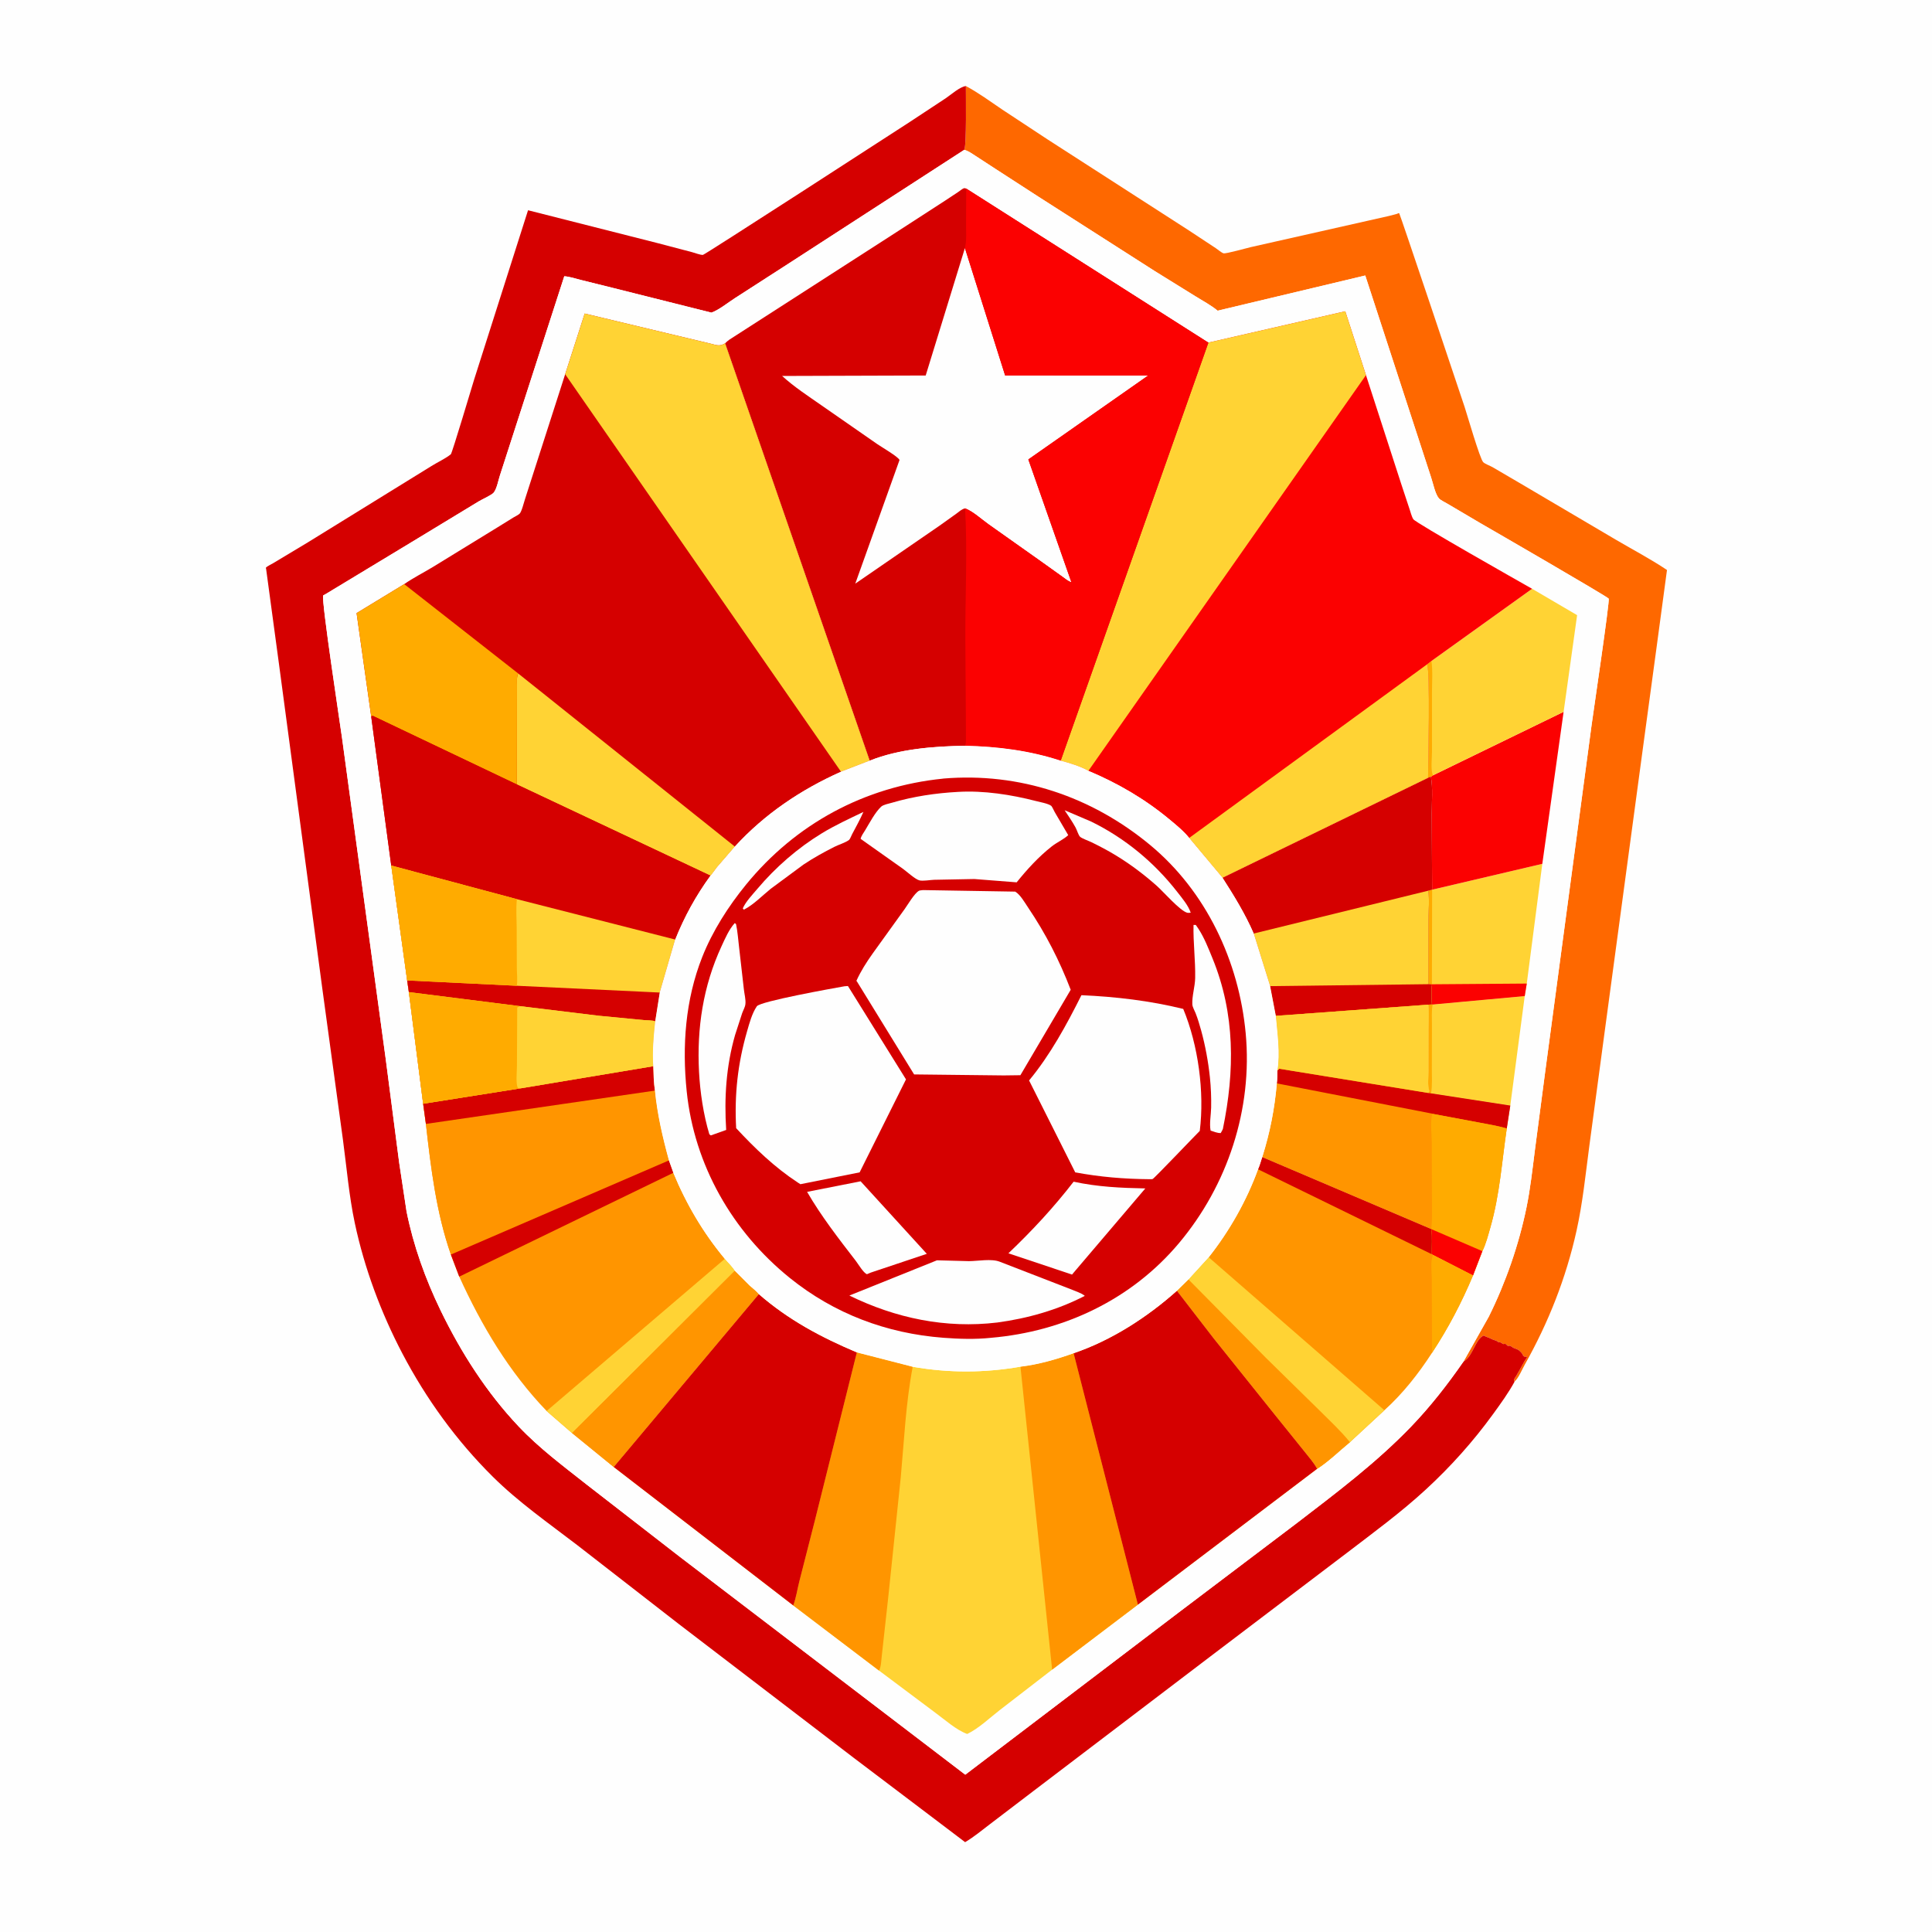 <svg version="1.1" xmlns="http://www.w3.org/2000/svg" style="display: block;" viewBox="0 0 2048 2048" width="1024" height="1024">
<path transform="translate(0,0)" fill="rgb(254,254,254)" d="M -0 -0 L 2048 0 L 2048 2048 L -0 2048 L -0 -0 z"/>
<path transform="translate(0,0)" fill="rgb(254,104,0)" d="M 1023.87 91.205 C 1037.17 98.308 1050.14 107.829 1062.66 116.295 L 1110.12 147.56 L 1260.01 244.101 L 1288.76 263.062 C 1290.54 264.236 1295.17 268.135 1297.04 268.53 C 1299.82 269.116 1322.07 262.794 1326 261.936 L 1472.25 228.954 L 1480.87 226.693 C 1481.66 226.485 1482.55 225.624 1483.23 226.069 C 1483.91 226.508 1546.15 412.092 1552.56 431.403 C 1555.08 439 1568.81 486.636 1572.28 489.922 C 1574.41 491.93 1579.48 493.69 1582.13 495.193 L 1611.93 512.622 L 1712.92 572.152 C 1730.89 582.725 1749.8 592.606 1767.07 604.225 L 1755.92 687.062 L 1741.69 792.019 L 1700.23 1099.5 L 1684.67 1215.41 C 1680.75 1245.14 1677.69 1275.32 1671.19 1304.63 C 1660.08 1354.78 1641.44 1401.92 1616.28 1446.65 C 1613.65 1451.34 1609.63 1460.95 1605.66 1464.32 L 1605.08 1464.18 C 1604.58 1462.02 1605.83 1460.82 1607 1459 L 1610.85 1452.3 L 1616 1443 L 1618.75 1438.75 L 1618.01 1437.82 L 1616.81 1438.58 L 1614.68 1437.23 C 1613.8 1434.36 1610.4 1431.03 1607.51 1430.01 C 1605.21 1429.19 1604.49 1429.07 1602.39 1427.54 C 1600.48 1426.15 1600.54 1426.55 1598.31 1426.72 L 1595.95 1424.57 L 1593.31 1424.72 C 1591.95 1423.75 1591.04 1422.98 1589.32 1422.77 L 1588.31 1422.72 C 1586.06 1420.68 1583.59 1420.79 1581 1419.34 C 1578.32 1417.83 1575.57 1417.36 1572.77 1415.72 C 1563.82 1419.69 1561.5 1437.06 1552.15 1442.83 L 1551.38 1443.28 L 1578.16 1395.76 C 1596.15 1359.51 1610.03 1319.55 1618.15 1279.91 C 1622.22 1260.04 1624.43 1239.76 1626.99 1219.66 L 1637.98 1136 L 1687.16 768.522 C 1689.37 752.421 1706.43 637.594 1705.29 634.603 C 1704.61 632.815 1582.29 562.075 1569.13 554.5 L 1534.42 534.022 C 1532.07 532.555 1527.03 530.268 1525.3 528.276 C 1521.34 523.745 1519.01 511.879 1516.97 505.886 L 1491.13 426.654 L 1447.23 292.038 L 1290.73 329.349 C 1283.72 323.536 1275.15 319.008 1267.41 314.192 L 1224.38 287.534 L 1100.52 208.329 L 1055.21 179.005 L 1033.65 164.953 C 1029.98 162.647 1026.36 159.88 1022.1 158.857 C 1024.77 154.783 1023.79 100.178 1023.87 91.205 z"/>
<path transform="translate(0,0)" fill="rgb(213,0,0)" d="M 1605.66 1464.32 C 1599.22 1476.3 1590.75 1487.91 1582.78 1498.91 C 1561.75 1527.91 1537.83 1554.63 1511.46 1578.92 C 1484.97 1603.32 1456.43 1624.18 1427.89 1646.02 L 1282.46 1756.34 L 1095.72 1898.37 L 1049.21 1933.82 C 1040.74 1940.24 1032.23 1947.38 1023.07 1952.77 L 984.473 1923.52 L 904.457 1862.98 L 719.647 1721.6 L 612.073 1638.02 C 581.669 1614.72 549.598 1592.36 522.354 1565.34 C 483.86 1527.17 451.86 1482.99 426.659 1435.01 C 403.91 1391.69 386.259 1344.38 376.097 1296.47 C 369.988 1267.67 367.455 1237.35 363.53 1208.15 L 341.672 1048 L 295.742 704 L 282.089 603.02 C 282.038 602.585 281.697 602.08 281.938 601.715 C 282.767 600.462 288.621 597.598 290.144 596.669 L 326.087 575.079 L 457.257 494.087 C 463.6 490.075 472.211 486.159 477.898 481.562 C 479.226 480.488 500.474 409.193 502.689 402.059 L 559.751 222.872 L 696.167 257.472 L 733.539 267.283 C 736.758 268.105 742.103 270.305 745.118 270.211 C 746.924 270.155 945.63 141.52 964.225 129.403 L 1002.82 103.948 C 1008.38 100.166 1017.27 92.116 1023.87 91.205 C 1023.79 100.178 1024.77 154.783 1022.1 158.857 L 836.36 279.111 L 778.911 316.129 C 771.551 320.839 762.19 328.551 754.131 331.398 L 648.877 304.987 L 615.936 296.805 C 610.179 295.394 604.025 293.242 598.153 292.845 L 547.68 449.026 L 529.925 504 C 528.295 508.938 526.571 518.256 523.405 522.124 C 521.116 524.921 511.042 529.272 507.34 531.556 L 436.113 574.782 L 346.191 629.152 C 345.986 629.268 342.598 631.111 342.572 631.187 C 340.593 636.861 360.61 767.794 362.603 782.464 L 408.901 1122.76 L 423.116 1232.27 L 430.943 1284.12 C 438.2 1320.38 450.973 1355.94 467.098 1389.19 C 488.644 1433.61 515.812 1476.2 549.834 1512.14 C 571.664 1535.21 596.813 1553.91 621.671 1573.52 L 720.673 1650.31 L 1023.23 1881.24 L 1249.35 1709.36 L 1375.05 1614.29 C 1417.02 1582.08 1458.84 1550.64 1495.7 1512.4 C 1516.24 1491.08 1534.52 1467.56 1551.38 1443.28 L 1552.15 1442.83 C 1561.5 1437.06 1563.82 1419.69 1572.77 1415.72 C 1575.57 1417.36 1578.32 1417.83 1581 1419.34 C 1583.59 1420.79 1586.06 1420.68 1588.31 1422.72 L 1589.32 1422.77 C 1591.04 1422.98 1591.95 1423.75 1593.31 1424.72 L 1595.95 1424.57 L 1598.31 1426.72 C 1600.54 1426.55 1600.48 1426.15 1602.39 1427.54 C 1604.49 1429.07 1605.21 1429.19 1607.51 1430.01 C 1610.4 1431.03 1613.8 1434.36 1614.68 1437.23 L 1616.81 1438.58 L 1618.01 1437.82 L 1618.75 1438.75 L 1616 1443 L 1610.85 1452.3 L 1607 1459 C 1605.83 1460.82 1604.58 1462.02 1605.08 1464.18 L 1605.66 1464.32 z"/>
<path transform="translate(0,0)" fill="rgb(254,254,254)" d="M 1022.1 158.857 C 1026.36 159.88 1029.98 162.647 1033.65 164.953 L 1055.21 179.005 L 1100.52 208.329 L 1224.38 287.534 L 1267.41 314.192 C 1275.15 319.008 1283.72 323.536 1290.73 329.349 L 1447.23 292.038 L 1491.13 426.654 L 1516.97 505.886 C 1519.01 511.879 1521.34 523.745 1525.3 528.276 C 1527.03 530.268 1532.07 532.555 1534.42 534.022 L 1569.13 554.5 C 1582.29 562.075 1704.61 632.815 1705.29 634.603 C 1706.43 637.594 1689.37 752.421 1687.16 768.522 L 1637.98 1136 L 1626.99 1219.66 C 1624.43 1239.76 1622.22 1260.04 1618.15 1279.91 C 1610.03 1319.55 1596.15 1359.51 1578.16 1395.76 L 1551.38 1443.28 C 1534.52 1467.56 1516.24 1491.08 1495.7 1512.4 C 1458.84 1550.64 1417.02 1582.08 1375.05 1614.29 L 1249.35 1709.36 L 1023.23 1881.24 L 720.673 1650.31 L 621.671 1573.52 C 596.813 1553.91 571.664 1535.21 549.834 1512.14 C 515.812 1476.2 488.644 1433.61 467.098 1389.19 C 450.973 1355.94 438.2 1320.38 430.943 1284.12 L 423.116 1232.27 L 408.901 1122.76 L 362.603 782.464 C 360.61 767.794 340.593 636.861 342.572 631.187 C 342.598 631.111 345.986 629.268 346.191 629.152 L 436.113 574.782 L 507.34 531.556 C 511.042 529.272 521.116 524.921 523.405 522.124 C 526.571 518.256 528.295 508.938 529.925 504 L 547.68 449.026 L 598.153 292.845 C 604.025 293.242 610.179 295.394 615.936 296.805 L 648.877 304.987 L 754.131 331.398 C 762.19 328.551 771.551 320.839 778.911 316.129 L 836.36 279.111 L 1022.1 158.857 z"/>
<path transform="translate(0,0)" fill="rgb(255,211,52)" d="M 1518.61 1064.84 L 1616.28 1055.87 L 1600.96 1171.95 L 1516.95 1159.01 L 1514.25 1158.62 L 1515.18 1156.48 C 1513.04 1150.89 1514.26 1141.96 1514.26 1135.84 L 1514.31 1090.89 C 1514.35 1082.26 1515.06 1073.59 1514.09 1065 L 1517.84 1064.6 L 1518.61 1064.84 z"/>
<path transform="translate(0,0)" fill="rgb(255,171,0)" d="M 1517.84 1064.6 L 1518.61 1064.84 C 1517.35 1072 1517.93 1079.68 1517.91 1086.96 L 1517.79 1132.7 C 1517.77 1141.16 1518.47 1150.71 1516.95 1159.01 L 1514.25 1158.62 L 1515.18 1156.48 C 1513.04 1150.89 1514.26 1141.96 1514.26 1135.84 L 1514.31 1090.89 C 1514.35 1082.26 1515.06 1073.59 1514.09 1065 L 1517.84 1064.6 z"/>
<path transform="translate(0,0)" fill="rgb(255,211,52)" d="M 1518.11 943.117 L 1634.91 915.697 L 1618.44 1042.62 L 1616.28 1055.87 L 1518.61 1064.84 L 1517.84 1064.6 C 1516.99 1057.71 1518.06 1050.56 1517.13 1043.52 L 1514.11 1043.29 L 1514.2 975.186 C 1514.24 965.182 1515.54 954.013 1513.94 944.179 L 1518.11 943.117 z"/>
<path transform="translate(0,0)" fill="rgb(255,171,0)" d="M 1518.11 943.117 L 1517.87 1043.39 L 1517.13 1043.52 L 1514.11 1043.29 L 1514.2 975.186 C 1514.24 965.182 1515.54 954.013 1513.94 944.179 L 1518.11 943.117 z"/>
<path transform="translate(0,0)" fill="rgb(251,1,1)" d="M 1517.87 1043.39 L 1618.44 1042.62 L 1616.28 1055.87 L 1518.61 1064.84 L 1517.84 1064.6 C 1516.99 1057.71 1518.06 1050.56 1517.13 1043.52 L 1517.87 1043.39 z"/>
<path transform="translate(0,0)" fill="rgb(251,1,1)" d="M 1657.5 754.547 L 1634.91 915.697 L 1518.11 943.117 L 1517.71 862.481 C 1517.69 849.955 1519.07 835.533 1516.78 823.246 L 1518.97 821.887 L 1657.5 754.547 z"/>
<path transform="translate(0,0)" fill="rgb(255,211,52)" d="M 1624.1 624.135 L 1671.81 652.094 L 1657.5 754.547 L 1518.97 821.887 L 1516.78 823.246 L 1513.82 824.439 C 1514.02 808.021 1516.15 710.972 1512.79 704.218 L 1517.39 700.685 L 1624.1 624.135 z"/>
<path transform="translate(0,0)" fill="rgb(255,171,0)" d="M 1517.39 700.685 C 1518.89 711.461 1517.96 723.177 1517.94 734.055 L 1517.96 797.039 C 1517.98 803.197 1516.39 816.556 1518.97 821.887 L 1516.78 823.246 L 1513.82 824.439 C 1514.02 808.021 1516.15 710.972 1512.79 704.218 L 1517.39 700.685 z"/>
<path transform="translate(0,0)" fill="rgb(213,0,0)" d="M 1516.78 823.246 C 1519.07 835.533 1517.69 849.955 1517.71 862.481 L 1518.11 943.117 L 1513.94 944.179 C 1515.54 954.013 1514.24 965.182 1514.2 975.186 L 1514.11 1043.29 L 1517.13 1043.52 C 1518.06 1050.56 1516.99 1057.71 1517.84 1064.6 L 1514.09 1065 L 1352.38 1076.86 L 1346.35 1045.33 L 1328.96 989.595 C 1320.17 969.14 1307.87 949.123 1295.85 930.417 L 1513.82 824.439 L 1516.78 823.246 z"/>
<path transform="translate(0,0)" fill="rgb(255,211,52)" d="M 1328.96 989.595 L 1513.94 944.179 C 1515.54 954.013 1514.24 965.182 1514.2 975.186 L 1514.11 1043.29 L 1517.13 1043.52 C 1518.06 1050.56 1516.99 1057.71 1517.84 1064.6 L 1514.09 1065 L 1352.38 1076.86 L 1346.35 1045.33 L 1328.96 989.595 z"/>
<path transform="translate(0,0)" fill="rgb(213,0,0)" d="M 1514.11 1043.29 L 1517.13 1043.52 C 1518.06 1050.56 1516.99 1057.71 1517.84 1064.6 L 1514.09 1065 L 1352.38 1076.86 L 1346.35 1045.33 L 1514.11 1043.29 z"/>
<path transform="translate(0,0)" fill="rgb(255,149,0)" d="M 1352.38 1076.86 L 1514.09 1065 C 1515.06 1073.59 1514.35 1082.26 1514.31 1090.89 L 1514.26 1135.84 C 1514.26 1141.96 1513.04 1150.89 1515.18 1156.48 L 1514.25 1158.62 L 1516.95 1159.01 L 1600.96 1171.95 L 1597.23 1196.25 C 1591.96 1231.82 1589.86 1266.22 1579.86 1301.1 C 1577.53 1309.24 1575.14 1318.7 1571.37 1326.27 L 1561.45 1352.06 L 1519.01 1330.31 L 1517.74 1329.52 C 1517.55 1320.69 1518.49 1311.66 1517.17 1302.9 L 1338.03 1226.6 C 1346.26 1200.35 1351.05 1175.88 1353.49 1148.44 C 1354.13 1144.04 1353.93 1139.35 1354.03 1134.9 C 1357.17 1116.52 1353.98 1095.35 1352.38 1076.86 z"/>
<path transform="translate(0,0)" fill="rgb(213,0,0)" d="M 1354.03 1134.9 L 1356 1132.9 L 1514.25 1158.62 L 1516.95 1159.01 L 1600.96 1171.95 L 1597.23 1196.25 C 1587.14 1193.21 1576.05 1191.59 1565.7 1189.52 L 1518.45 1180.67 L 1517.82 1180.42 L 1353.49 1148.44 C 1354.13 1144.04 1353.93 1139.35 1354.03 1134.9 z"/>
<path transform="translate(0,0)" fill="rgb(255,171,0)" d="M 1518.45 1180.67 L 1565.7 1189.52 C 1576.05 1191.59 1587.14 1193.21 1597.23 1196.25 C 1591.96 1231.82 1589.86 1266.22 1579.86 1301.1 C 1577.53 1309.24 1575.14 1318.7 1571.37 1326.27 L 1561.45 1352.06 L 1519.01 1330.31 L 1517.74 1329.52 C 1517.55 1320.69 1518.49 1311.66 1517.17 1302.9 C 1518.5 1292.04 1517.88 1280.68 1517.9 1269.75 L 1517.76 1210.64 C 1517.7 1202.15 1515.81 1188.6 1518.45 1180.67 z"/>
<path transform="translate(0,0)" fill="rgb(251,1,1)" d="M 1517.17 1302.9 L 1571.37 1326.27 L 1561.45 1352.06 L 1519.01 1330.31 L 1517.74 1329.52 C 1517.55 1320.69 1518.49 1311.66 1517.17 1302.9 z"/>
<path transform="translate(0,0)" fill="rgb(255,211,52)" d="M 1352.38 1076.86 L 1514.09 1065 C 1515.06 1073.59 1514.35 1082.26 1514.31 1090.89 L 1514.26 1135.84 C 1514.26 1141.96 1513.04 1150.89 1515.18 1156.48 L 1514.25 1158.62 L 1356 1132.9 L 1354.03 1134.9 C 1357.17 1116.52 1353.98 1095.35 1352.38 1076.86 z"/>
<path transform="translate(0,0)" fill="rgb(255,149,0)" d="M 1338.03 1226.6 L 1517.17 1302.9 C 1518.49 1311.66 1517.55 1320.69 1517.74 1329.52 L 1519.01 1330.31 L 1561.45 1352.06 C 1549.19 1381.15 1535.32 1407.71 1517.98 1434.07 C 1503.63 1456.21 1487.14 1477.2 1467.51 1494.92 L 1430.96 1528.75 C 1419.79 1537.88 1408.3 1549.29 1396.2 1557 C 1392.81 1550.51 1387.19 1544.36 1382.68 1538.57 L 1351.64 1500.01 L 1286.83 1419.1 L 1247.58 1368.27 L 1259.82 1356.25 L 1281.26 1332.76 C 1303.18 1305.06 1321.51 1272.74 1333.56 1239.5 C 1335.43 1235.48 1336.6 1230.81 1338.03 1226.6 z"/>
<path transform="translate(0,0)" fill="rgb(255,171,0)" d="M 1519.01 1330.31 L 1561.45 1352.06 C 1549.19 1381.15 1535.32 1407.71 1517.98 1434.07 L 1517.78 1356.72 C 1517.8 1349.29 1516.08 1336.66 1519.01 1330.31 z"/>
<path transform="translate(0,0)" fill="rgb(213,0,0)" d="M 1338.03 1226.6 L 1517.17 1302.9 C 1518.49 1311.66 1517.55 1320.69 1517.74 1329.52 L 1333.56 1239.5 C 1335.43 1235.48 1336.6 1230.81 1338.03 1226.6 z"/>
<path transform="translate(0,0)" fill="rgb(255,211,52)" d="M 1281.26 1332.76 L 1467.51 1494.92 L 1430.96 1528.75 C 1419.79 1537.88 1408.3 1549.29 1396.2 1557 C 1392.81 1550.51 1387.19 1544.36 1382.68 1538.57 L 1351.64 1500.01 L 1286.83 1419.1 L 1247.58 1368.27 L 1259.82 1356.25 L 1281.26 1332.76 z"/>
<path transform="translate(0,0)" fill="rgb(255,149,0)" d="M 1247.58 1368.27 L 1259.82 1356.25 L 1342.19 1439.63 L 1399.11 1495.51 C 1409.95 1506.33 1421.33 1516.82 1430.96 1528.75 C 1419.79 1537.88 1408.3 1549.29 1396.2 1557 C 1392.81 1550.51 1387.19 1544.36 1382.68 1538.57 L 1351.64 1500.01 L 1286.83 1419.1 L 1247.58 1368.27 z"/>
<path transform="translate(0,0)" fill="rgb(255,149,0)" d="M 692.518 1130.2 C 692.838 1138.81 692.862 1147.56 694.266 1156.08 C 696.762 1181.51 702.367 1205.5 709.092 1230.08 L 713.781 1243.21 C 727.386 1276.19 745.46 1306.95 768.348 1334.39 C 771.662 1338.34 776.365 1342.76 778.977 1347.1 L 794.643 1362.77 C 797.688 1365.59 801.894 1368.61 804.395 1371.84 L 650.581 1555.08 L 606.414 1519.09 L 579.454 1495.72 C 539.691 1454.37 510.439 1405.24 486.843 1353.28 L 477.96 1329.88 C 462.456 1285.62 456.703 1237.8 451.475 1191.39 L 448.547 1170.02 L 552.018 1153.65 L 692.518 1130.2 z"/>
<path transform="translate(0,0)" fill="rgb(255,211,52)" d="M 768.348 1334.39 C 771.662 1338.34 776.365 1342.76 778.977 1347.1 L 606.414 1519.09 L 579.454 1495.72 L 768.348 1334.39 z"/>
<path transform="translate(0,0)" fill="rgb(255,149,0)" d="M 778.977 1347.1 L 794.643 1362.77 C 797.688 1365.59 801.894 1368.61 804.395 1371.84 L 650.581 1555.08 L 606.414 1519.09 L 778.977 1347.1 z"/>
<path transform="translate(0,0)" fill="rgb(255,149,0)" d="M 692.518 1130.2 C 692.838 1138.81 692.862 1147.56 694.266 1156.08 C 696.762 1181.51 702.367 1205.5 709.092 1230.08 L 713.781 1243.21 L 486.843 1353.28 L 477.96 1329.88 C 462.456 1285.62 456.703 1237.8 451.475 1191.39 L 448.547 1170.02 L 552.018 1153.65 L 692.518 1130.2 z"/>
<path transform="translate(0,0)" fill="rgb(213,0,0)" d="M 477.96 1329.88 L 709.092 1230.08 L 713.781 1243.21 L 486.843 1353.28 L 477.96 1329.88 z"/>
<path transform="translate(0,0)" fill="rgb(213,0,0)" d="M 692.518 1130.2 C 692.838 1138.81 692.862 1147.56 694.266 1156.08 L 451.475 1191.39 L 448.547 1170.02 L 552.018 1153.65 L 692.518 1130.2 z"/>
<path transform="translate(0,0)" fill="rgb(251,1,1)" d="M 1280.9 363.185 L 1426.03 329.954 L 1447.99 397.664 L 1485.47 513.368 L 1494.28 540.003 C 1495.35 543.076 1496.45 547.824 1498.25 550.483 C 1500.94 554.439 1611.63 617.081 1624.1 624.135 L 1517.39 700.685 L 1512.79 704.218 C 1516.15 710.972 1514.02 808.021 1513.82 824.439 L 1295.85 930.417 L 1260.57 888.262 C 1254.85 881.029 1246.35 874.151 1239.31 868.318 C 1213.37 846.827 1184.73 830.15 1153.72 817.145 C 1144.57 812.14 1134.31 809.139 1124.31 806.382 L 1280.9 363.185 z"/>
<path transform="translate(0,0)" fill="rgb(255,211,52)" d="M 1512.79 704.218 C 1516.15 710.972 1514.02 808.021 1513.82 824.439 L 1295.85 930.417 L 1260.57 888.262 L 1512.79 704.218 z"/>
<path transform="translate(0,0)" fill="rgb(255,211,52)" d="M 1280.9 363.185 L 1426.03 329.954 L 1447.99 397.664 L 1153.72 817.145 C 1144.57 812.14 1134.31 809.139 1124.31 806.382 L 1280.9 363.185 z"/>
<path transform="translate(0,0)" fill="rgb(255,211,52)" d="M 1247.58 1368.27 L 1286.83 1419.1 L 1351.64 1500.01 L 1382.68 1538.57 C 1387.19 1544.36 1392.81 1550.51 1396.2 1557 L 1206.21 1700.98 L 1115.3 1769.89 L 1060.03 1812.57 C 1049.25 1820.88 1037.5 1832.27 1025.28 1838.1 C 1013.46 1833.74 1001.82 1823.13 991.602 1815.65 L 931.801 1770.87 L 840.874 1701.82 L 650.581 1555.08 L 804.395 1371.84 C 835.766 1399.16 870.289 1417.53 908.3 1433.6 L 967.528 1448.82 C 1005.88 1455.5 1043.42 1455.38 1081.73 1448.73 C 1100.61 1446.56 1120.24 1440.87 1138.08 1434.48 C 1178.08 1420.93 1216.21 1396.29 1247.58 1368.27 z"/>
<path transform="translate(0,0)" fill="rgb(255,149,0)" d="M 1081.73 1448.73 C 1100.61 1446.56 1120.24 1440.87 1138.08 1434.48 L 1206.21 1700.98 L 1115.3 1769.89 L 1081.73 1448.73 z"/>
<path transform="translate(0,0)" fill="rgb(255,149,0)" d="M 908.3 1433.6 L 967.528 1448.82 C 960.167 1487.1 958.386 1527.2 954.842 1566 L 941.412 1694.69 L 934.771 1754.81 C 934.098 1759.67 934.21 1766.56 931.801 1770.87 L 840.874 1701.82 C 843.934 1693.76 845.202 1684.6 847.348 1676.23 L 863.753 1612 L 908.3 1433.6 z"/>
<path transform="translate(0,0)" fill="rgb(213,0,0)" d="M 650.581 1555.08 L 804.395 1371.84 C 835.766 1399.16 870.289 1417.53 908.3 1433.6 L 863.753 1612 L 847.348 1676.23 C 845.202 1684.6 843.934 1693.76 840.874 1701.82 L 650.581 1555.08 z"/>
<path transform="translate(0,0)" fill="rgb(213,0,0)" d="M 1247.58 1368.27 L 1286.83 1419.1 L 1351.64 1500.01 L 1382.68 1538.57 C 1387.19 1544.36 1392.81 1550.51 1396.2 1557 L 1206.21 1700.98 L 1138.08 1434.48 C 1178.08 1420.93 1216.21 1396.29 1247.58 1368.27 z"/>
<path transform="translate(0,0)" fill="rgb(213,0,0)" d="M 768.626 363.946 C 769.991 362.451 771.568 361.193 773.215 360.016 L 831.763 322.356 L 944.912 249.548 L 1001.34 213.014 L 1015.61 203.597 C 1017.12 202.603 1020.21 199.994 1021.84 199.52 C 1022.61 199.295 1023.43 199.769 1024.23 199.893 L 1280.9 363.185 L 1124.31 806.382 C 1091.61 795.578 1057.21 791.252 1022.94 790.536 C 989.497 791.13 953.295 793.827 921.882 806.356 L 768.626 363.946 z"/>
<path transform="translate(0,0)" fill="rgb(254,254,254)" d="M 1022.85 262.973 L 1065.49 398.035 L 1217.11 398.078 L 1090.08 487.028 L 1135.73 617.187 C 1132.32 616.355 1128.9 613.264 1126.01 611.249 L 1104.25 595.679 L 1047.53 555.536 C 1040.36 550.414 1031.2 541.955 1023.05 538.911 C 1019.64 539.516 1016.59 542.457 1013.84 544.456 L 996.124 557.124 L 906.617 618.702 L 953.524 487.641 C 952.346 484.261 934.149 473.694 930.031 470.828 L 870.665 429.583 C 856.47 419.678 841.906 410.216 829.084 398.533 L 981.274 398.051 L 1022.85 262.973 z"/>
<path transform="translate(0,0)" fill="rgb(251,1,1)" d="M 1024.23 199.893 L 1280.9 363.185 L 1124.31 806.382 C 1091.61 795.578 1057.21 791.252 1022.94 790.536 C 1024.37 787.384 1023.9 783.58 1023.91 780.187 L 1023.84 759.82 L 1023.31 675.973 C 1023.2 630.519 1025.57 584.265 1023.05 538.911 C 1031.2 541.955 1040.36 550.414 1047.53 555.536 L 1104.25 595.679 L 1126.01 611.249 C 1128.9 613.264 1132.32 616.355 1135.73 617.187 L 1090.08 487.028 L 1217.11 398.078 L 1065.49 398.035 L 1022.85 262.973 L 1023.36 260.145 C 1024.69 253.38 1024.07 245.943 1024.05 239.042 L 1024.23 199.893 z"/>
<path transform="translate(0,0)" fill="rgb(213,0,0)" d="M 599.095 396.694 L 619.786 332.364 L 753.947 364.458 C 760.128 366.074 762.983 367.251 768.626 363.946 L 921.882 806.356 L 891.516 818.084 C 849.058 836.996 810.465 862.986 778.984 897.419 L 759.935 919.48 C 759.071 920.572 753.886 928.027 753.07 928.259 C 737.707 949.382 725.423 971.653 715.728 995.946 L 699.402 1052.14 L 694.562 1082.73 C 692.854 1098.16 691.414 1114.71 692.518 1130.2 L 552.018 1153.65 L 448.547 1170.02 L 433.39 1051.67 L 431.604 1039.3 L 414.727 917.483 L 393.507 759.65 L 377.989 649.921 L 428.478 619.194 C 438.038 612.528 449.001 607.041 459 600.958 L 527.632 558.859 L 544.033 548.697 C 545.966 547.5 549.282 546.005 550.856 544.473 C 553.082 542.308 555.57 531.745 556.77 528.357 L 599.095 396.694 z"/>
<path transform="translate(0,0)" fill="rgb(255,211,52)" d="M 547.927 831.601 L 548.002 749.524 L 548.036 726.301 C 548.046 722.067 547.521 717.823 549.293 713.89 L 778.984 897.419 L 759.935 919.48 C 759.071 920.572 753.886 928.027 753.07 928.259 L 547.927 831.601 z"/>
<path transform="translate(0,0)" fill="rgb(255,171,0)" d="M 428.478 619.194 L 549.293 713.89 C 547.521 717.823 548.046 722.067 548.036 726.301 L 548.002 749.524 L 547.927 831.601 L 395.007 758.748 L 393.507 759.65 L 377.989 649.921 L 428.478 619.194 z"/>
<path transform="translate(0,0)" fill="rgb(213,0,0)" d="M 393.507 759.65 L 395.007 758.748 L 547.927 831.601 L 753.07 928.259 C 737.707 949.382 725.423 971.653 715.728 995.946 L 547.93 953.141 L 414.727 917.483 L 393.507 759.65 z"/>
<path transform="translate(0,0)" fill="rgb(255,211,52)" d="M 414.727 917.483 L 547.93 953.141 L 715.728 995.946 L 699.402 1052.14 L 694.562 1082.73 C 692.854 1098.16 691.414 1114.71 692.518 1130.2 L 552.018 1153.65 L 448.547 1170.02 L 433.39 1051.67 L 431.604 1039.3 L 414.727 917.483 z"/>
<path transform="translate(0,0)" fill="rgb(213,0,0)" d="M 431.604 1039.3 L 547.786 1044.95 L 699.402 1052.14 L 694.562 1082.73 C 692.37 1081.48 685.637 1081.67 682.741 1081.37 L 634.406 1076.7 L 550.728 1066.51 L 433.39 1051.67 L 431.604 1039.3 z"/>
<path transform="translate(0,0)" fill="rgb(255,211,52)" d="M 550.728 1066.51 L 634.406 1076.7 L 682.741 1081.37 C 685.637 1081.67 692.37 1081.48 694.562 1082.73 C 692.854 1098.16 691.414 1114.71 692.518 1130.2 L 552.018 1153.65 C 551.352 1153.25 551.834 1153.48 550.357 1153.38 L 549 1153.3 C 546.517 1148.94 547.971 1135.92 547.971 1130.41 L 548.272 1068.13 L 550.728 1066.51 z"/>
<path transform="translate(0,0)" fill="rgb(255,171,0)" d="M 433.39 1051.67 L 550.728 1066.51 L 548.272 1068.13 L 547.971 1130.41 C 547.971 1135.92 546.517 1148.94 549 1153.3 L 550.357 1153.38 C 551.834 1153.48 551.352 1153.25 552.018 1153.65 L 448.547 1170.02 L 433.39 1051.67 z"/>
<path transform="translate(0,0)" fill="rgb(255,171,0)" d="M 414.727 917.483 L 547.93 953.141 C 546.873 962.87 547.575 972.819 547.7 982.59 L 547.863 1026.12 C 547.872 1031.88 548.79 1039.36 547.786 1044.95 L 431.604 1039.3 L 414.727 917.483 z"/>
<path transform="translate(0,0)" fill="rgb(255,211,52)" d="M 599.095 396.694 L 619.786 332.364 L 753.947 364.458 C 760.128 366.074 762.983 367.251 768.626 363.946 L 921.882 806.356 L 891.516 818.084 L 599.095 396.694 z"/>
<path transform="translate(0,0)" fill="rgb(254,254,254)" d="M 1022.94 790.536 C 1057.21 791.252 1091.61 795.578 1124.31 806.382 C 1134.31 809.139 1144.57 812.14 1153.72 817.145 C 1184.73 830.15 1213.37 846.827 1239.31 868.318 C 1246.35 874.151 1254.85 881.029 1260.57 888.262 L 1295.85 930.417 C 1307.87 949.123 1320.17 969.14 1328.96 989.595 L 1346.35 1045.33 L 1352.38 1076.86 C 1353.98 1095.35 1357.17 1116.52 1354.03 1134.9 C 1353.93 1139.35 1354.13 1144.04 1353.49 1148.44 C 1351.05 1175.88 1346.26 1200.35 1338.03 1226.6 C 1336.6 1230.81 1335.43 1235.48 1333.56 1239.5 C 1321.51 1272.74 1303.18 1305.06 1281.26 1332.76 L 1259.82 1356.25 L 1247.58 1368.27 C 1216.21 1396.29 1178.08 1420.93 1138.08 1434.48 C 1120.24 1440.87 1100.61 1446.56 1081.73 1448.73 C 1043.42 1455.38 1005.88 1455.5 967.528 1448.82 L 908.3 1433.6 C 870.289 1417.53 835.766 1399.16 804.395 1371.84 C 801.894 1368.61 797.688 1365.59 794.643 1362.77 L 778.977 1347.1 C 776.365 1342.76 771.662 1338.34 768.348 1334.39 C 745.46 1306.95 727.386 1276.19 713.781 1243.21 L 709.092 1230.08 C 702.367 1205.5 696.762 1181.51 694.266 1156.08 C 692.862 1147.56 692.838 1138.81 692.518 1130.2 C 691.414 1114.71 692.854 1098.16 694.562 1082.73 L 699.402 1052.14 L 715.728 995.946 C 725.423 971.653 737.707 949.382 753.07 928.259 C 753.886 928.027 759.071 920.572 759.935 919.48 L 778.984 897.419 C 810.465 862.986 849.058 836.996 891.516 818.084 L 921.882 806.356 C 953.295 793.827 989.497 791.13 1022.94 790.536 z"/>
<path transform="translate(0,0)" fill="rgb(213,0,0)" d="M 999.562 825.398 L 1000.02 825.301 C 1080.66 818.58 1156.75 844.213 1218.75 895.378 C 1278.48 944.66 1313.4 1018.91 1320.49 1095.43 C 1327.93 1175.62 1301.39 1256.3 1249.75 1317.79 C 1199.54 1377.58 1127.78 1411.48 1050.57 1418.12 C 1034.04 1419.89 1016.54 1419.35 999.99 1418.09 C 939.844 1413.51 884.336 1392.66 837.226 1354.66 C 776.359 1305.57 735.967 1234.98 727.943 1156.93 C 722.995 1108.8 726.441 1059.86 744.399 1014.47 C 755.311 986.892 772.13 960.654 790.828 937.738 C 843.471 873.221 916.643 833.762 999.562 825.398 z"/>
<path transform="translate(0,0)" fill="rgb(254,254,254)" d="M 915.264 860.673 C 911.704 868.739 907.413 876.467 903.294 884.257 C 902.665 885.447 901.018 889.592 900.081 890.326 C 896.459 893.161 888.929 895.443 884.632 897.616 C 873.401 903.294 862.3 909.415 851.829 916.413 L 817.012 942.144 C 808.134 949.318 798.564 959.27 788.5 964.304 L 787.38 962.963 C 790.406 955.845 797.848 948.134 802.885 942.164 C 822.122 919.362 845.665 898.861 871.195 883.321 C 885.291 874.741 900.397 867.801 915.264 860.673 z"/>
<path transform="translate(0,0)" fill="rgb(254,254,254)" d="M 1128.55 858.903 L 1156.68 870.895 C 1192.43 888.411 1223.51 914.107 1247.97 945.524 C 1253.09 952.106 1259.47 959.543 1262.22 967.5 C 1261.15 967.599 1259.59 967.832 1258.5 967.542 C 1250.86 965.515 1233.22 945.241 1226.46 939.227 C 1212.92 927.184 1198.47 916.272 1182.99 906.825 C 1174.53 901.66 1165.73 897.048 1156.83 892.69 C 1154.2 891.402 1146.5 888.714 1144.78 886.881 C 1143.13 885.123 1141.51 879.729 1140.24 877.379 C 1136.8 871.018 1132.52 864.948 1128.55 858.903 z"/>
<path transform="translate(0,0)" fill="rgb(254,254,254)" d="M 1265.18 980.5 L 1267.6 980.5 L 1270.38 984.534 C 1276.54 993.921 1281.08 1005.56 1285.32 1015.92 C 1309.43 1074.86 1308.96 1135.33 1296.29 1196.79 C 1295.62 1198.34 1294.87 1199.65 1294 1201.1 C 1290.34 1201.17 1286.76 1199.58 1283.29 1198.47 C 1281.84 1191.29 1283.71 1181.68 1283.86 1174.2 C 1284.08 1163.62 1283.66 1152.7 1282.56 1142.16 C 1280.83 1125.58 1277.69 1108.4 1273.26 1092.31 C 1271.57 1086.19 1269.73 1079.97 1267.41 1074.07 C 1266.39 1071.47 1264.06 1067.45 1263.92 1064.76 C 1263.45 1055.88 1266.76 1045.87 1266.93 1036.69 C 1267.28 1017.87 1264.75 999.161 1265.18 980.5 z"/>
<path transform="translate(0,0)" fill="rgb(254,254,254)" d="M 912.291 1252.22 L 982.46 1329.12 L 923.175 1348.96 L 919 1350.72 C 915.104 1349.19 910.002 1340.23 907.076 1336.44 C 889.064 1313.13 870.322 1288.94 855.563 1263.42 L 912.291 1252.22 z"/>
<path transform="translate(0,0)" fill="rgb(254,254,254)" d="M 778.872 978.5 L 780.237 979.564 C 781.936 987.575 782.468 996.031 783.468 1004.17 L 788.496 1048.39 C 788.983 1053.34 790.752 1059.67 790.149 1064.5 C 789.734 1067.83 787.842 1070.84 786.725 1073.99 L 779.205 1097.17 C 769.741 1130.16 767.612 1163.65 769.785 1197.79 L 753.5 1203.6 L 751.932 1202.38 C 745.692 1181.68 742.118 1157.7 740.991 1136.09 C 738.581 1089.86 745.305 1045.3 764.832 1003.09 C 768.691 994.742 772.681 985.365 778.872 978.5 z"/>
<path transform="translate(0,0)" fill="rgb(254,254,254)" d="M 1138.08 1252.65 C 1163.75 1258.18 1187.91 1259.25 1214.09 1259.79 L 1140.27 1346.5 L 1136.39 1351.1 L 1068.97 1328.55 C 1094.17 1304.52 1116.76 1280.19 1138.08 1252.65 z"/>
<path transform="translate(0,0)" fill="rgb(254,254,254)" d="M 993.225 1335.97 L 1027.13 1336.87 C 1036.68 1336.82 1050.96 1334 1059.81 1337.49 L 1134.54 1366.44 C 1138.98 1368.36 1146.42 1370.59 1149.93 1373.67 C 1121.09 1388.61 1089.36 1397.58 1057.23 1401.91 C 1002.56 1408.47 949.514 1397.38 900.362 1373.33 L 993.225 1335.97 z"/>
<path transform="translate(0,0)" fill="rgb(254,254,254)" d="M 1015.61 839.434 C 1042.82 837.835 1071.8 842.339 1098.07 849.105 C 1102.11 850.145 1111.07 851.757 1114.27 854.162 C 1115.27 854.917 1117.33 859.614 1118.13 861 L 1132.38 885.298 C 1127.38 889.891 1120.27 892.979 1114.78 897.322 C 1100.74 908.425 1088.9 921.415 1077.71 935.307 L 1032.84 931.803 L 990.176 932.617 C 986.185 932.761 978.209 934.175 974.572 933.222 C 970.024 932.029 961.327 923.986 957.21 921.008 L 912.291 889.217 C 912.933 886.1 915.328 883.002 916.975 880.289 C 921.617 872.648 927.628 861.055 934.07 855.094 C 936.408 852.932 942.355 851.855 945.429 850.948 C 968.205 844.233 991.94 840.703 1015.61 839.434 z"/>
<path transform="translate(0,0)" fill="rgb(254,254,254)" d="M 1146.36 1054.94 C 1182.65 1056.53 1218.97 1060.81 1254.28 1069.49 C 1270.18 1107.84 1276.93 1157.54 1271.81 1198.8 C 1267.38 1203.11 1223.46 1249.29 1221.83 1249.81 C 1220.77 1250.14 1219.61 1249.93 1218.5 1250 C 1191.52 1249.78 1166.36 1247.69 1139.79 1242.76 L 1090.87 1145.33 C 1113.4 1118.14 1130.62 1086.34 1146.36 1054.94 z"/>
<path transform="translate(0,0)" fill="rgb(254,254,254)" d="M 895.105 1045.5 L 898.842 1045.22 L 960.389 1144.19 L 911.249 1242.75 L 848.5 1255.31 L 845.625 1253.5 C 821.115 1237.41 800.236 1217.32 780.357 1195.92 C 778.431 1160.22 782.007 1127.56 791.945 1093.16 C 794.452 1084.48 797.163 1074.25 802.264 1066.71 C 805.873 1061.38 883.805 1047.5 895.105 1045.5 z"/>
<path transform="translate(0,0)" fill="rgb(254,254,254)" d="M 978.427 943.522 L 1076.16 945.148 C 1081.53 948.284 1086.3 956.785 1089.74 961.885 C 1108.41 989.546 1123.05 1018.06 1134.99 1049.21 L 1081.66 1139.77 L 1064.05 1140 L 968.992 1138.93 L 908.506 1040.6 L 907.814 1039.71 C 912.587 1029.28 918.343 1020.26 924.956 1010.91 L 959.015 963.589 C 962.418 958.863 969.248 946.99 974.156 944.256 C 974.991 943.792 977.386 943.701 978.427 943.522 z"/>
</svg>